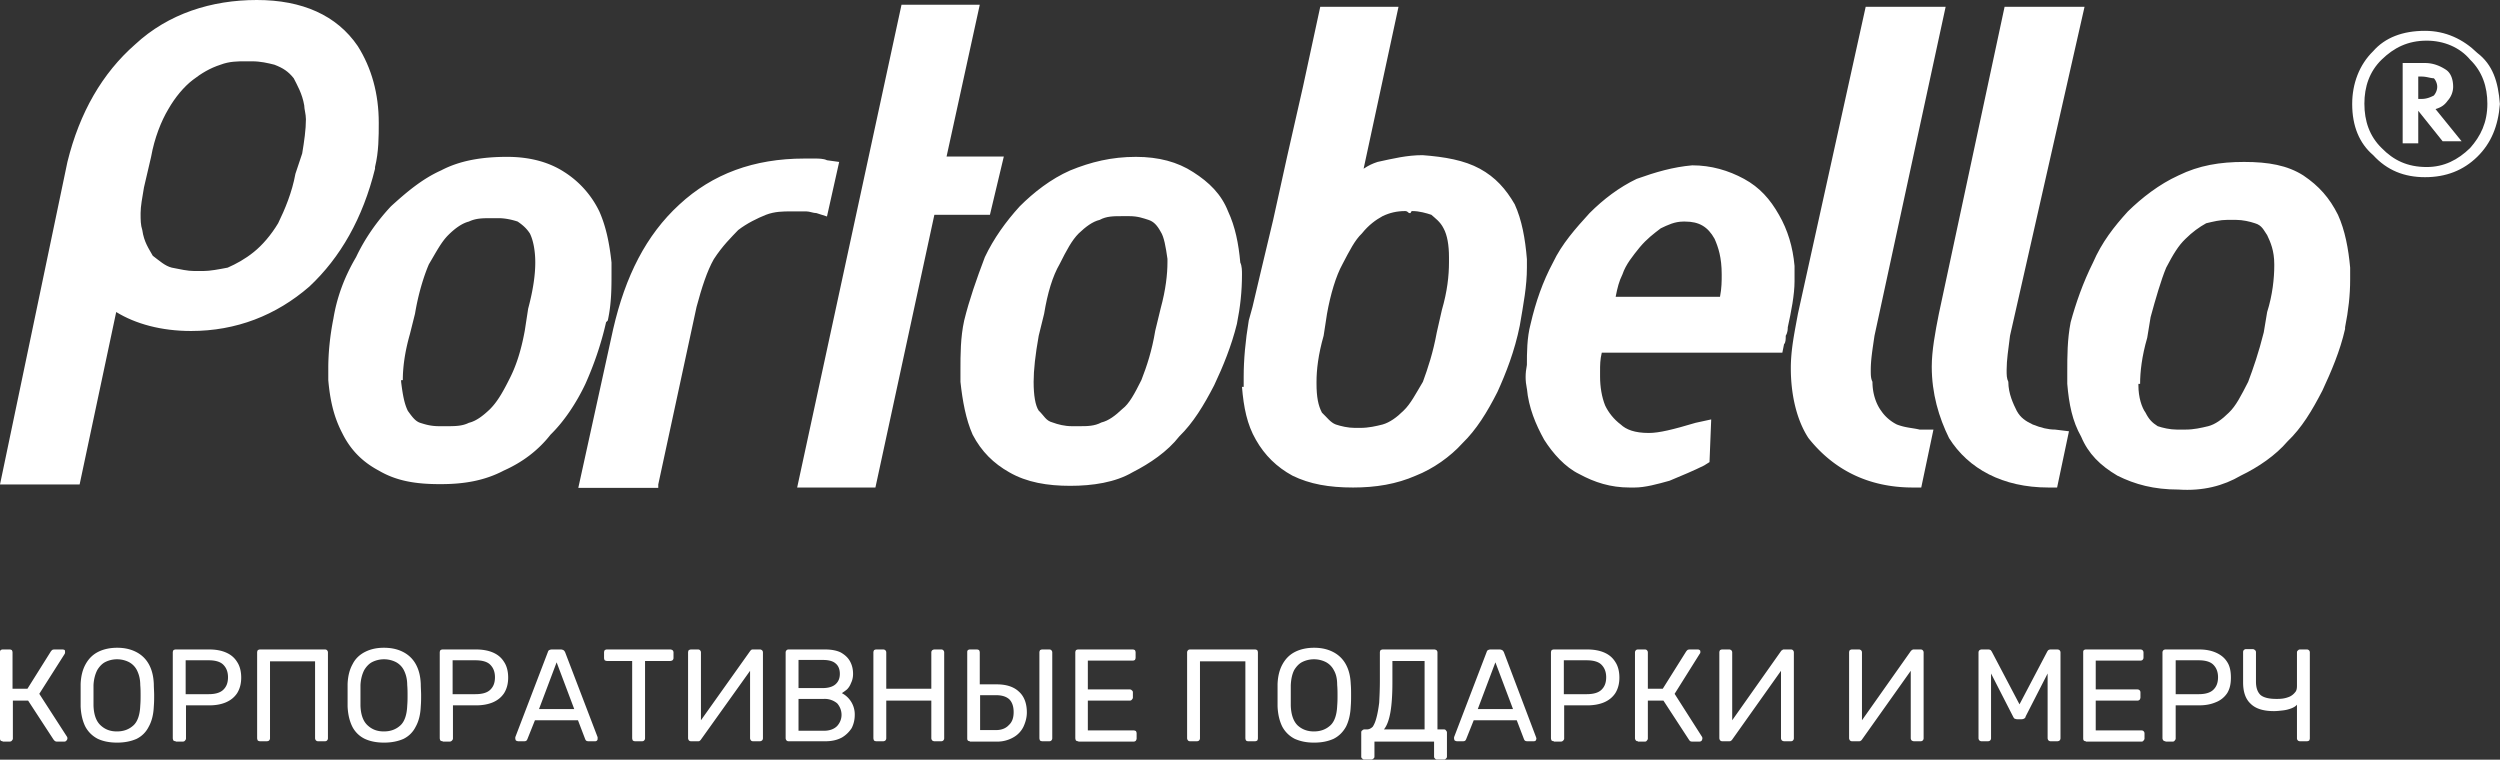 <svg width="73.793" height="22.423" viewBox="0 0 73.793 22.423" fill="#FFF" xmlns="http://www.w3.org/2000/svg"><rect x="0" y="0" width="73.793" height="22.423" fill="#333333" stroke="none"/><path d="M56.46 14.39h.25l.36-1.71h-.41c-.2-.05-.41-.05-.67-.15-.2-.1-.36-.25-.46-.4-.15-.2-.26-.51-.26-.86-.05-.1-.05-.2-.05-.35 0-.3.05-.6.11-1.01L57.43.2h-2.36l-2 9.06c-.1.55-.21 1.05-.21 1.61 0 .75.16 1.51.52 2.06.72.91 1.74 1.46 3.08 1.46zM9.84 9.41c-.1.5-.15 1.01-.15 1.46v.35c.05.56.15 1.06.41 1.56.25.51.61.86 1.08 1.11.51.3 1.07.4 1.79.4h.05c.67 0 1.28-.1 1.85-.4.56-.25 1.02-.6 1.38-1.06.41-.4.77-.95 1.03-1.5.25-.56.46-1.16.61-1.82l.05-.05c.11-.5.11-.96.11-1.41v-.3c-.06-.56-.16-1.06-.36-1.51a2.83 2.83 0 00-1.03-1.16c-.46-.3-1.03-.45-1.69-.45-.72 0-1.38.1-1.95.4-.56.25-1.03.65-1.48 1.06-.42.45-.77.95-1.03 1.5-.36.61-.57 1.21-.67 1.82zm2.05 1.81c0-.35.05-.8.21-1.36l.15-.6c.1-.6.26-1.11.41-1.46.21-.35.36-.65.57-.86.2-.2.41-.35.61-.4.21-.1.41-.1.67-.1h.21c.2 0 .41.05.56.1.16.11.26.2.36.35.1.2.16.51.16.86s-.06.8-.21 1.36l-.1.65c-.11.6-.26 1.06-.47 1.46-.2.4-.36.66-.56.86-.21.2-.41.35-.62.4-.2.1-.41.1-.67.1h-.2c-.26 0-.41-.05-.57-.1-.15-.05-.25-.2-.36-.35-.1-.2-.15-.45-.2-.86v-.05h.05z"/><path d="M57.02 10.82c0 .8.21 1.5.51 2.11.57.91 1.59 1.46 2.93 1.46h.26l.35-1.66-.41-.05c-.2 0-.41-.05-.66-.15-.21-.1-.36-.2-.47-.4-.1-.2-.25-.51-.25-.86-.05-.1-.05-.2-.05-.35 0-.3.05-.6.1-1.01L61.53.2h-2.36l-1.94 9.06c-.11.55-.21 1.1-.21 1.56z"/><path d="M61.12 9.51c-.1.51-.1 1.01-.1 1.47v.35c.05.6.15 1.1.41 1.56.21.5.56.85 1.07 1.15.52.26 1.08.41 1.8.41.72.05 1.33-.11 1.84-.41.52-.25 1.03-.6 1.38-1.01.42-.4.72-.9 1.03-1.5.26-.56.52-1.16.67-1.82v-.05c.1-.5.15-.95.15-1.41V7.9c-.05-.55-.15-1.1-.36-1.56-.25-.5-.56-.85-1.02-1.16-.47-.3-1.03-.4-1.75-.4-.71 0-1.33.1-1.94.4-.57.26-1.08.66-1.49 1.06-.41.45-.77.91-1.03 1.51-.3.6-.51 1.21-.66 1.76zm2.05 1.82c0-.35.05-.81.21-1.36l.1-.61c.15-.55.31-1.1.46-1.46.21-.4.36-.65.57-.85.2-.2.41-.35.61-.46.21-.05.41-.1.62-.1H66c.2 0 .41.05.56.1.21.06.26.21.36.35.1.21.21.46.21.86v.05c0 .35-.05.86-.21 1.36l-.1.6c-.15.6-.31 1.06-.46 1.46-.21.41-.36.71-.57.91-.2.2-.41.35-.61.4-.21.05-.42.1-.67.1h-.26c-.2 0-.41-.05-.56-.1-.16-.1-.26-.2-.36-.4-.11-.15-.21-.45-.21-.8v-.05h.05zm-26.51.09c.05.61.15 1.11.41 1.56.26.46.62.81 1.08 1.06.51.25 1.08.35 1.79.35.67 0 1.28-.1 1.85-.35.51-.2 1.02-.56 1.38-.96.41-.4.72-.9 1.03-1.51.25-.55.51-1.21.66-1.96.11-.65.21-1.16.21-1.71v-.25c-.05-.61-.15-1.16-.36-1.62-.26-.45-.57-.8-1.03-1.05-.46-.25-1.03-.35-1.69-.4-.46 0-.87.1-1.33.2-.15.05-.26.1-.41.2L41.28.2h-2.31l-.51 2.36-.47 2.07-.41 1.86L37.22 8l-.25 1.06-.11.4c-.1.6-.15 1.16-.15 1.66v.3h-.05zm2.2-.15c0-.35.05-.8.21-1.36l.1-.65c.1-.56.26-1.11.46-1.47.21-.4.36-.7.57-.9.2-.25.41-.4.61-.51.21-.1.42-.15.67-.15.04 0 .07.02.11.06h.05c0-.06.05-.06.05-.06.2 0 .41.06.56.11.11.1.26.2.36.4.11.2.16.5.16.85v.15c0 .4-.05.86-.21 1.41l-.15.66c-.11.6-.26 1.05-.41 1.46-.21.35-.36.65-.57.85-.2.2-.41.35-.62.41-.2.05-.41.1-.66.1h-.16c-.2 0-.41-.05-.56-.1-.16-.06-.26-.21-.41-.35-.11-.21-.16-.46-.16-.86v-.05zm6.21.2c.05.56.26 1.06.51 1.51.26.41.62.81 1.03 1.01.46.25.93.4 1.49.4h.15c.31 0 .67-.1 1.03-.2.36-.15.72-.3 1.02-.45l.16-.1.05-1.26-.46.1c-.67.2-1.08.3-1.38.3-.42 0-.67-.1-.83-.25-.2-.15-.36-.35-.46-.56-.1-.25-.15-.55-.15-.85v-.15c0-.2 0-.35.05-.56h5.33l.05-.25c.05-.05.05-.15.05-.25.06-.1.06-.2.06-.25.1-.45.2-.96.2-1.36v-.45c-.05-.56-.2-1.06-.46-1.51-.26-.46-.57-.81-1.03-1.06-.46-.25-.97-.4-1.53-.4-.57.05-1.08.2-1.64.4-.52.25-.98.6-1.39 1.01-.41.45-.82.91-1.08 1.46-.3.56-.51 1.16-.66 1.81-.11.41-.11.86-.11 1.21-.05.26-.05.46 0 .71v-.01zm2.82-3.37c.1-.3.31-.55.51-.8.21-.25.41-.4.62-.56.21-.1.41-.2.67-.2h.05c.41 0 .67.15.87.51.11.25.21.55.21 1.05 0 .2 0 .4-.05.66h-3.08c.05-.26.1-.46.2-.66zm-22.05 6.29l1.74-8.05h1.64l.41-1.72h-1.69l.98-4.48h-2.31l-3.08 14.25h2.31zm2.62-4.93c-.11.5-.11 1.01-.11 1.46v.35c.06.56.16 1.11.36 1.56.26.5.62.85 1.08 1.11.52.3 1.13.4 1.8.4.66 0 1.33-.1 1.84-.4.51-.26 1.03-.61 1.38-1.06.41-.4.72-.91 1.03-1.51.26-.55.51-1.16.67-1.81.1-.5.15-.96.15-1.46 0-.1 0-.25-.05-.35-.05-.56-.15-1.06-.36-1.51-.2-.51-.56-.86-1.03-1.16-.46-.3-1.02-.45-1.69-.45-.72 0-1.33.15-1.94.4-.57.25-1.08.65-1.49 1.06-.41.45-.77.95-1.03 1.5-.25.66-.46 1.26-.61 1.87zm2.05 1.81c0-.35.05-.8.15-1.36l.16-.65c.1-.61.25-1.11.46-1.47.2-.4.36-.7.56-.9.21-.2.41-.35.62-.4.2-.11.41-.11.67-.11h.2c.26 0 .41.06.57.11.15.05.25.15.36.35.1.15.15.45.2.8v.1c0 .35-.05.81-.2 1.36l-.16.66c-.1.6-.25 1.05-.41 1.46-.2.4-.36.7-.56.85-.21.2-.41.35-.62.4-.21.11-.41.11-.67.11h-.2c-.21 0-.41-.05-.57-.11-.2-.05-.25-.2-.41-.35-.1-.15-.15-.45-.15-.85zM3.43 9.21c.57.35 1.33.56 2.21.56 1.33 0 2.51-.46 3.49-1.31.92-.86 1.58-2.02 1.94-3.48v-.05c.11-.45.11-.9.11-1.31 0-.85-.21-1.61-.62-2.26C9.94.45 8.92 0 7.58 0 6.25 0 4.97.4 3.99 1.31c-.97.85-1.64 2.01-2 3.47L0 14.3h2.35l1.08-5.09zm.82-3.68l.21-.9c.1-.56.3-1.06.51-1.41.2-.35.46-.66.72-.86.26-.2.51-.35.82-.45.26-.1.51-.1.72-.1h.21c.25 0 .46.05.66.1.26.1.41.2.57.4.1.2.25.45.31.8 0 .11.05.26.05.41 0 .3-.05.65-.11 1.01l-.2.6c-.1.55-.31 1.05-.51 1.46-.21.35-.47.65-.72.85-.26.21-.52.35-.77.46-.26.05-.52.1-.72.1h-.26c-.21 0-.41-.05-.67-.1-.2-.05-.36-.2-.56-.35-.11-.2-.26-.4-.31-.76-.05-.15-.05-.3-.05-.5s.05-.46.1-.76zm15.18 8.77l1.13-5.24c.15-.56.31-1.06.51-1.41.26-.4.52-.65.72-.86.26-.2.57-.35.82-.45.26-.1.52-.1.72-.1h.47c.1 0 .2.05.3.05l.31.1.36-1.61-.36-.05c-.1-.05-.25-.05-.36-.05h-.31c-1.48 0-2.71.45-3.69 1.36-.98.9-1.59 2.11-1.95 3.67l-1.03 4.69h2.36v-.1zm52.15-9.07c.62 0 1.13-.2 1.54-.6.41-.4.62-.91.67-1.56-.05-.66-.21-1.16-.67-1.51-.41-.4-.93-.65-1.54-.65-.66 0-1.18.2-1.53.6-.41.4-.62.96-.62 1.56 0 .65.21 1.16.62 1.51.41.45.92.65 1.53.65zM70.3 1.76c.36-.35.77-.56 1.33-.56.51 0 .98.2 1.28.56.36.35.51.8.51 1.3 0 .56-.2.96-.51 1.31-.36.35-.77.56-1.28.56-.57 0-.98-.2-1.33-.56-.36-.35-.51-.8-.51-1.31 0-.5.15-.95.51-1.3z"/><path d="M71.38 3.27l.72.9h.56l-.77-.95c.16-.05.26-.11.36-.25.1-.11.16-.26.16-.41 0-.2-.06-.4-.21-.5-.15-.1-.36-.2-.62-.2h-.66v2.37h.46v-.96zm0-1.01h.1c.15 0 .26.05.36.05.05.05.1.15.1.25 0 .11-.05.2-.1.26-.1.05-.21.1-.36.1h-.1v-.66zM67.89 21.88c-.02 0-.05-.01-.06-.02a.09.09 0 01-.03-.07v-.99c-.03.04-.09.08-.17.11-.08.03-.16.05-.25.06-.09.01-.17.02-.26.02-.31 0-.54-.07-.69-.22-.15-.14-.22-.35-.22-.63v-.89c0-.03.01-.05.02-.06a.09.09 0 01.07-.03h.19c.03 0 .05.01.07.03.02.01.03.04.03.06v.87c0 .17.04.3.13.39.09.08.25.12.47.12.06 0 .12 0 .19-.01a.83.83 0 00.21-.06c.06-.03.11-.07.15-.12.05-.05.06-.12.06-.2v-.98c0-.03.01-.05.03-.06.01-.02.04-.03.06-.03h.2c.03 0 .05.01.07.03.01.01.02.03.02.06v2.53c0 .03-.01.05-.02.07-.02.01-.04.02-.07.02h-.2zm-3.97 0c-.02 0-.05-.01-.06-.02a.108.108 0 01-.03-.07v-2.53c0-.03.01-.05.03-.07.01-.01.04-.02.06-.02h.99c.19 0 .35.03.49.09s.26.15.34.28c.08.12.11.28.11.46s-.03.33-.11.46a.71.71 0 01-.34.27c-.14.06-.3.09-.49.09h-.69v.98c0 .02-.01.04-.03.06-.01.02-.03.03-.06.03h-.21v-.01zm.3-1.39h.68c.19 0 .33-.04.42-.12.1-.09.15-.21.15-.38 0-.16-.05-.28-.14-.37-.09-.09-.24-.13-.43-.13h-.68v1zm-2.65 1.39c-.02 0-.05-.01-.06-.02-.02-.02-.02-.05-.02-.07v-2.53c0-.03 0-.05.02-.07.01-.01.04-.02.06-.02h1.61c.02 0 .05.01.06.02.02.02.03.04.03.07v.15c0 .03-.01.05-.03.07-.01.01-.04.02-.06.02h-1.32v.85h1.23c.03 0 .05.01.07.03.01.01.02.03.02.06v.15c0 .02-.01.04-.02.06a.09.09 0 01-.07.03h-1.23v.88h1.35c.03 0 .05.01.06.02.02.02.03.04.03.07v.15c0 .02-.01.04-.03.06-.01.02-.03.03-.06.03h-1.64v-.01zm-3.08 0c-.03 0-.04-.01-.06-.02a.108.108 0 01-.03-.07v-2.53c0-.03.01-.05.03-.07.02-.01.04-.02.06-.02h.2c.03 0 .05.01.07.02.01.01.02.03.03.04l.82 1.56.82-1.56s.02-.03.03-.04c.02-.01.04-.02.07-.02h.19c.03 0 .06.01.07.02.02.02.03.04.03.07v2.53c0 .03-.01.05-.03.07-.01.01-.04.02-.07.02h-.19c-.03 0-.04-.01-.06-.02a.108.108 0 01-.03-.07v-1.91l-.65 1.27c0 .03-.02.04-.04.06-.02.01-.05.02-.08.02h-.12c-.04 0-.06-.01-.09-.02a.21.21 0 01-.04-.06l-.65-1.27v1.91c0 .03-.01.05-.03.07-.01.01-.04.02-.06.02h-.19zm-3.82 0a.09.09 0 01-.07-.03c-.01-.02-.02-.04-.02-.06v-2.53c0-.03.01-.05.02-.07.02-.01.04-.02.07-.02h.2c.03 0 .04.01.06.02.02.02.03.04.03.07v2l1.44-2.04s.02-.03.04-.03c.01-.02.03-.02.06-.02h.19c.03 0 .05.01.06.02.02.02.03.04.03.07v2.53c0 .03-.01.05-.03.07-.01.01-.03.02-.06.02h-.19c-.03 0-.05-.01-.07-.02a.108.108 0 01-.03-.07V19.8l-1.44 2.03s-.01.02-.03.03c-.02.02-.04.02-.07.02h-.19zm-3.83 0a.09.09 0 01-.07-.03.142.142 0 01-.02-.06v-2.53c0-.03.01-.05.02-.07.02-.01.04-.02.07-.02h.2c.03 0 .04.01.06.02.02.02.03.04.03.07v2l1.44-2.04s.02-.03.04-.03c.01-.02.03-.02.06-.02h.19c.03 0 .05.01.06.02.02.02.03.04.03.07v2.53c0 .03-.01.05-.03.07-.01.01-.03.02-.06.02h-.19c-.03 0-.05-.01-.07-.02a.108.108 0 01-.03-.07V19.8l-1.44 2.03s-.01.02-.03.03c-.02.02-.04.02-.07.02h-.19zm-2.49 0c-.03 0-.05-.01-.06-.02a.108.108 0 01-.03-.07v-2.53c0-.03.01-.05.03-.07.01-.01.03-.02.06-.02h.2c.03 0 .05.01.06.02.02.02.03.04.03.07v1.07h.44l.69-1.1s.03-.04.05-.05c.03-.01.05-.01.08-.01h.21c.03 0 .05.01.06.02.02.01.02.03.02.06 0 .01 0 .03-.02.05l-.74 1.18.81 1.27s.01.02.01.04c0 .03-.01.05-.02.07a.09.09 0 01-.07.03h-.21c-.03 0-.06-.01-.07-.02-.01-.01-.02-.03-.03-.04l-.75-1.15h-.46v1.12c0 .02-.01.04-.03.06-.01.02-.03.03-.06.03h-.2v-.01zm-2.48 0c-.03 0-.05-.01-.07-.02a.185.185 0 01-.02-.07v-2.53c0-.03.01-.05.02-.07.02-.01.04-.02.07-.02h.98c.19 0 .36.03.5.09s.25.15.33.28c.08.12.12.28.12.46s-.04.33-.12.46c-.08.12-.19.21-.33.27-.14.06-.31.09-.5.09h-.68v.98c0 .02-.01.04-.03.06a.09.09 0 01-.07.03h-.2v-.01zm.29-1.39h.67c.2 0 .34-.04.43-.12.1-.09.15-.21.15-.38 0-.16-.05-.28-.14-.37-.09-.09-.24-.13-.44-.13h-.67v1zM43 21.88s-.04-.01-.06-.02a.142.142 0 01-.02-.06v-.04l.96-2.51c.01-.03.02-.05.04-.06.02-.01.05-.02.08-.02h.26c.03 0 .06.01.08.02.02.01.04.04.05.06l.95 2.51s.01.03.01.04c0 .02-.01.04-.02.06-.01.01-.03.02-.06.02h-.19c-.03 0-.06-.01-.07-.02-.02-.02-.02-.03-.03-.05l-.21-.55H43.5l-.22.55s-.01.03-.03.05c-.01.01-.03.02-.07.02h-.19.01zm.62-.95h1.04l-.52-1.38-.52 1.38zm-3.35 1.49c-.03 0-.04-.01-.06-.03-.02-.01-.03-.03-.03-.06v-.71c0-.03.01-.05.03-.06.02-.02.04-.03.06-.03h.08c.06 0 .12-.03.17-.08.04-.06.08-.15.11-.27.03-.11.06-.27.08-.44.01-.19.02-.4.02-.65v-.83c0-.03.01-.05.02-.07.02-.01.05-.02.07-.02h1.51c.03 0 .05.01.07.02.02.02.03.04.03.07v2.27h.19c.03 0 .05.01.06.03.02.02.03.04.03.06v.71c0 .03-.01.05-.03.06-.01.02-.03.03-.06.03h-.2c-.03 0-.05-.01-.06-.03-.02-.01-.03-.03-.03-.06v-.44h-1.76v.44c0 .03-.01.05-.03.06a.09.09 0 01-.07.03h-.2zm.58-.89h1.2v-2.02h-.95v.63c0 .37-.02.66-.06.89-.04.22-.1.39-.19.5zm-2.07.39c-.22 0-.4-.04-.56-.11a.857.857 0 01-.37-.36c-.08-.16-.13-.36-.14-.6v-.66c.01-.24.06-.43.15-.59.09-.16.21-.28.37-.36.16-.08.35-.12.56-.12.21 0 .39.04.55.12.16.08.29.2.38.36.09.16.14.35.15.59.01.11.01.22.01.33 0 .11 0 .21-.01.33-.01.24-.06.44-.14.6-.09.16-.21.28-.37.36-.16.07-.34.11-.57.11h-.01zm0-.33c.2 0 .36-.06.49-.18.12-.11.19-.31.2-.58.01-.11.01-.22.01-.3 0-.09 0-.2-.01-.31 0-.18-.03-.32-.1-.44a.556.556 0 00-.24-.24.784.784 0 00-.69 0c-.1.05-.18.14-.24.24-.06.12-.09.26-.1.44v.61c.01.27.08.46.2.58.13.12.29.18.48.18zm-3.65.29c-.03 0-.05-.01-.06-.02a.108.108 0 01-.03-.07v-2.53c0-.03.01-.05.03-.07.01-.01.03-.02.06-.02h1.91c.03 0 .05.01.07.02.01.02.02.04.02.07v2.53c0 .03-.01.05-.02.07-.02.01-.04.02-.07.02h-.2c-.02 0-.04-.01-.06-.02a.185.185 0 01-.02-.07v-2.27h-1.34v2.27c0 .03-.01.05-.03.07-.01.01-.04.02-.06.02h-.2zm-3.3 0c-.03 0-.05-.01-.07-.02a.185.185 0 01-.02-.07v-2.53c0-.03.01-.05.02-.07.02-.01.04-.02.07-.02h1.6c.03 0 .05.01.07.02.01.02.02.04.02.07v.15c0 .03-.01.05-.02.07-.02.01-.04.02-.07.02h-1.32v.85h1.24c.02 0 .05.01.06.03.02.01.03.03.03.06v.15c0 .02-.01.04-.03.06-.01.02-.04.03-.06.03h-1.24v.88h1.35c.03 0 .05.01.07.02.01.02.02.04.02.07v.15c0 .02-.01.04-.02.06a.09.09 0 01-.07.03h-1.63v-.01zm-3.2 0c-.02 0-.05-.01-.06-.02-.02-.02-.02-.05-.02-.07v-2.53c0-.03 0-.05.02-.07.01-.01.04-.02.06-.02h.2c.03 0 .05.01.07.02.01.02.02.04.02.07v.94h.5c.28 0 .5.07.65.21.16.14.24.35.24.62 0 .15-.04.29-.1.42a.72.72 0 01-.29.31.95.95 0 01-.5.13h-.79v-.01zm.3-.33h.47c.16 0 .29-.05.38-.15.1-.09.14-.22.14-.38s-.04-.29-.13-.38c-.09-.08-.22-.12-.39-.12h-.47v1.03zm1.84.33c-.03 0-.05-.01-.07-.02a.185.185 0 01-.02-.07v-2.53c0-.03.01-.05.02-.07.02-.01.04-.02.07-.02h.2c.03 0 .05.01.06.02.02.02.03.04.03.07v2.53c0 .03-.01.05-.03.07-.01.01-.03.02-.06.02h-.2zm-4.9 0c-.03 0-.05-.01-.07-.02a.185.185 0 01-.02-.07v-2.53c0-.03.01-.05.02-.07.02-.01.04-.02.07-.02h.2c.02 0 .05.01.06.02.02.02.03.04.03.07v1.07h1.33v-1.07c0-.03.01-.05.03-.07.02-.01.04-.02.06-.02h.2c.03 0 .05.01.06.02.02.02.03.04.03.07v2.53c0 .03-.01.05-.03.07-.01.01-.03.02-.06.02h-.2c-.02 0-.04-.01-.06-.02a.108.108 0 01-.03-.07v-1.11h-1.33v1.11c0 .03-.01.05-.03.07-.01.01-.04.02-.06.02h-.2zm-2.59 0c-.03 0-.05-.01-.06-.02a.108.108 0 01-.03-.07v-2.53c0-.03.01-.05.03-.07.01-.01.03-.02.06-.02h1.07c.19 0 .35.03.47.09.12.07.21.15.27.26.06.11.09.23.09.37 0 .1-.02.19-.06.27-.03.08-.07.14-.12.19-.06.05-.11.08-.15.11a.707.707 0 01.38.64c0 .14-.03.27-.09.39-.07.11-.17.21-.29.28-.13.07-.29.11-.48.11h-1.09zm.29-.31h.75c.17 0 .3-.05.39-.14.08-.09.13-.2.13-.33s-.05-.25-.13-.34a.571.571 0 00-.39-.13h-.75v.94zm0-1.26h.72c.16 0 .29-.04.37-.11.09-.08.13-.18.13-.31s-.04-.24-.13-.31c-.08-.07-.21-.1-.37-.1h-.72v.84-.01zm-3.17 1.57a.09.09 0 01-.07-.03c-.01-.02-.02-.04-.02-.06v-2.53c0-.03.01-.05.02-.07.02-.01.05-.02.07-.02h.2c.03 0 .05.01.06.02.02.02.03.04.03.07v2l1.45-2.04s.02-.03.03-.03c.01-.02.04-.02.07-.02h.19c.03 0 .04.01.06.02.02.02.03.04.03.07v2.53c0 .03-.01.05-.03.07-.02.01-.04.02-.06.02h-.2c-.03 0-.05-.01-.06-.02a.108.108 0 01-.03-.07V19.8l-1.45 2.03s-.01.02-.03.03c-.01.02-.04.02-.06.02h-.2zm-1.65 0c-.03 0-.05-.01-.07-.02a.185.185 0 01-.02-.07v-2.28h-.74c-.03 0-.05-.01-.07-.02a.145.145 0 01-.02-.07v-.16c0-.03.01-.05.02-.07.02-.01.04-.02.07-.02h1.86c.03 0 .05.01.07.02.02.02.03.04.03.07v.16c0 .03-.01.05-.03.07-.02.01-.04.02-.07.02h-.74v2.28c0 .03-.01.05-.03.07-.01.01-.03.02-.06.02h-.2zm-3.46 0s-.04-.01-.06-.02a.142.142 0 01-.02-.06v-.04l.96-2.51c.01-.03.02-.05.04-.06.02-.01.05-.02.08-.02h.26c.03 0 .06.01.08.02.02.01.04.04.05.06l.96 2.51v.04c0 .02 0 .04-.02.06-.01.01-.03.02-.05.02h-.2c-.03 0-.06-.01-.07-.02-.02-.02-.02-.03-.03-.05l-.21-.55h-1.27l-.22.55s-.01.03-.03.05c-.01.01-.03.02-.07.02h-.19.01zm.62-.95h1.04l-.52-1.38-.52 1.38zm-2.84.95c-.03 0-.05-.01-.07-.02a.185.185 0 01-.02-.07v-2.53c0-.03.01-.05.02-.07.02-.01.04-.02.07-.02h.98c.19 0 .36.03.5.09s.25.15.33.28c.08.12.12.28.12.46s-.04.33-.12.46c-.08.12-.19.21-.33.27-.14.06-.31.09-.5.09h-.68v.98c0 .02-.01.04-.03.06a.09.09 0 01-.07.03h-.2v-.01zm.29-1.39h.67c.2 0 .34-.04.43-.12.1-.09.15-.21.15-.38 0-.16-.05-.28-.14-.37-.09-.09-.24-.13-.44-.13h-.67v1zm-2.03 1.43c-.22 0-.41-.04-.56-.11a.806.806 0 01-.37-.36c-.08-.16-.13-.36-.14-.6v-.66c.01-.24.06-.43.15-.59.08-.16.21-.28.37-.36.16-.08.34-.12.55-.12.22 0 .4.04.56.12.16.08.29.2.38.36.09.16.14.35.15.59 0 .11.01.22.01.33 0 .11 0 .21-.01.33-.01.24-.06.44-.15.6-.08.16-.2.28-.36.36-.16.07-.35.11-.57.11h-.01zm0-.33c.2 0 .36-.06.49-.18.12-.11.19-.31.2-.58.01-.11.01-.22.01-.3 0-.09 0-.2-.01-.31 0-.18-.04-.32-.1-.44a.556.556 0 00-.24-.24.784.784 0 00-.69 0c-.1.05-.18.14-.24.24-.06.12-.1.26-.11.44v.61c.01.27.08.46.21.58.13.12.28.18.48.18zm-3.65.29c-.03 0-.05-.01-.07-.02a.185.185 0 01-.02-.07v-2.53c0-.03.01-.05.02-.07.02-.01.04-.02.07-.02h1.91c.03 0 .05.01.06.02.02.02.03.04.03.07v2.53c0 .03-.01.05-.03.07-.01.01-.03.02-.06.02h-.2c-.03 0-.04-.01-.06-.02a.108.108 0 01-.03-.07v-2.27H7.97v2.27c0 .03-.01.05-.03.07-.01.01-.04.02-.07.02h-.19zm-2.49 0c-.03 0-.05-.01-.07-.02a.185.185 0 01-.02-.07v-2.53c0-.03.01-.05.02-.07.02-.01.04-.02.07-.02h.98c.2 0 .36.03.5.09s.25.15.33.28c.08.12.12.28.12.46s-.04.33-.12.46c-.08.12-.19.21-.33.27-.14.06-.3.09-.5.09h-.68v.98c0 .02-.01.04-.03.06-.01.02-.04.03-.07.03h-.2v-.01zm.29-1.39h.68c.19 0 .33-.04.42-.12.1-.09.15-.21.15-.38 0-.16-.05-.28-.14-.37-.09-.09-.24-.13-.43-.13h-.68v1zm-2.03 1.43c-.22 0-.41-.04-.56-.11a.857.857 0 01-.37-.36c-.08-.16-.13-.36-.14-.6v-.66c.01-.24.06-.43.15-.59.09-.16.21-.28.37-.36.16-.08.35-.12.56-.12.21 0 .39.04.55.12.16.08.29.2.38.36.09.16.14.35.15.59 0 .11.01.22.01.33 0 .11 0 .21-.01.33-.01.24-.06.44-.15.6-.08.16-.2.28-.36.36-.16.07-.35.11-.57.11h-.01zm0-.33c.2 0 .36-.06.49-.18.12-.11.19-.31.2-.58.01-.11.01-.22.01-.3 0-.09 0-.2-.01-.31 0-.18-.04-.32-.1-.44a.556.556 0 00-.24-.24.784.784 0 00-.69 0c-.1.05-.18.14-.24.24-.06.12-.1.26-.11.44v.61c.01.27.08.46.21.58.13.12.28.18.48.18zm-3.37.29c-.02 0-.05-.01-.06-.02-.02-.02-.02-.05-.02-.07v-2.53c0-.03 0-.05.02-.07.01-.01.04-.02.06-.02h.2c.03 0 .05.01.07.02.01.02.02.04.02.07v1.07h.44l.69-1.1s.03-.04.05-.05c.03-.01.05-.01.08-.01h.21c.03 0 .06.01.07.02.01.01.01.03.01.06 0 .01 0 .03-.01.05l-.75 1.18.82 1.27s.01.02.01.04c0 .03-.01.05-.03.07-.01.02-.04.03-.06.03h-.22c-.03 0-.05-.01-.06-.02-.02-.01-.03-.03-.04-.04l-.75-1.15H.38v1.12c0 .02-.01.04-.03.06-.01.02-.04.03-.07.03h-.2v-.01z"/></svg>